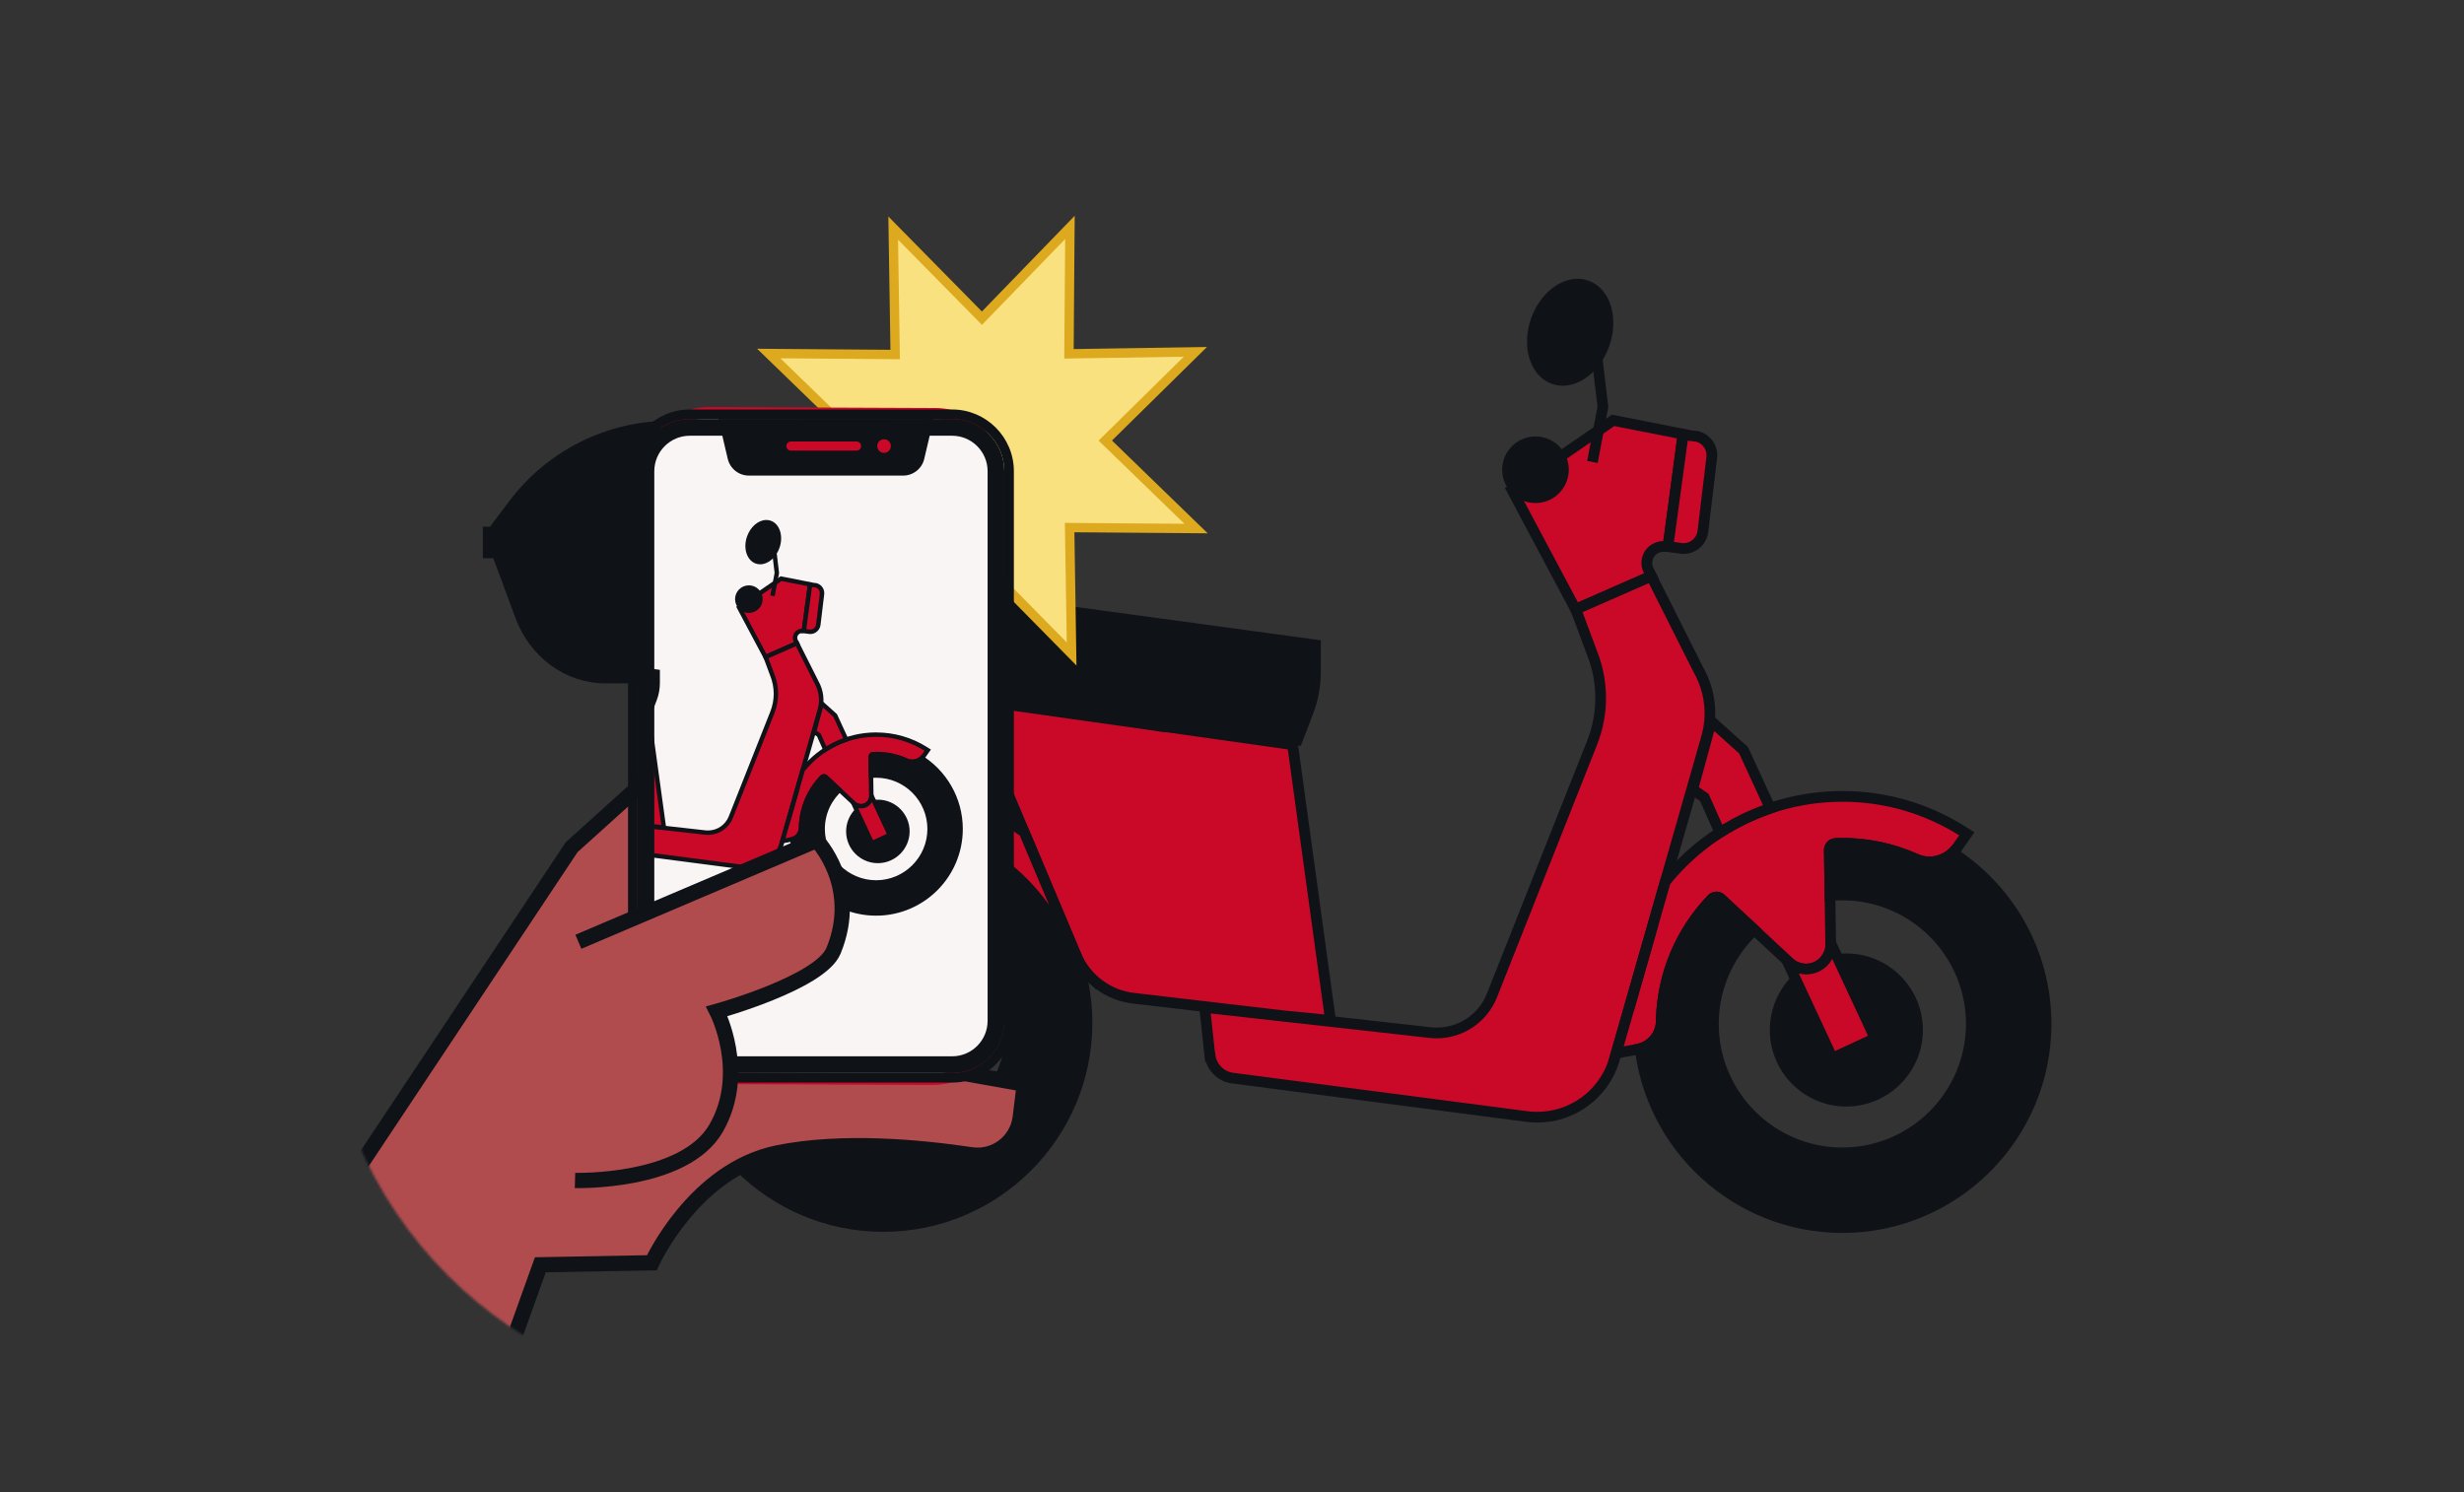 <svg width="1032" height="625" viewBox="0 0 1032 625" fill="none" xmlns="http://www.w3.org/2000/svg">
<rect x="0" y="0" width="1032" height="625" fill="#333333" stroke="none"/>
<g clip-path="url(#clip0_516_4695)">
<path d="M339.98 303.05C341.87 308.94 346.8 315.48 354.38 317.15C362.61 318.96 397.74 325.24 419.57 328.87" stroke="#0F1217" stroke-width="4.49" stroke-miterlimit="10"/>
<path d="M654.55 160.45C653.12 160.45 651.72 160.21 650.39 159.74C641.94 156.77 638.32 145.12 642.31 133.78C645.6 124.43 653.17 117.91 660.71 117.91C662.14 117.91 663.54 118.15 664.86 118.61C669.02 120.07 672.13 123.62 673.63 128.61C675.09 133.47 674.85 139.14 672.93 144.57C669.64 153.92 662.07 160.44 654.53 160.44L654.55 160.45Z" fill="#0F1217"/>
<path d="M660.72 119.04C662 119.04 663.27 119.25 664.5 119.68C672.38 122.45 675.68 133.43 671.89 144.2C668.69 153.29 661.46 159.32 654.55 159.32C653.27 159.32 652 159.11 650.77 158.68C642.89 155.91 639.59 144.93 643.38 134.16C646.58 125.07 653.81 119.04 660.72 119.04ZM660.72 116.79C652.71 116.79 644.7 123.63 641.26 133.41C639.27 139.07 639.01 144.98 640.55 150.07C642.16 155.41 645.52 159.22 650.03 160.8C651.48 161.31 653 161.57 654.56 161.57C662.57 161.57 670.58 154.73 674.02 144.95C676.01 139.29 676.26 133.38 674.73 128.29C673.12 122.95 669.76 119.14 665.25 117.56C663.8 117.05 662.28 116.79 660.72 116.79Z" fill="#0F1217"/>
<path d="M633.23 205.15L675.63 176.08L704.88 181.84L698.8 228.05L697.18 228.9H696.62C695.52 228.9 694.42 229.17 693.44 229.68C690.06 231.44 688.74 235.62 690.5 239L691.63 241.26L659.88 255.21L633.23 205.14V205.15Z" fill="#CA0928"/>
<path d="M676.12 178.47L702.38 183.64L696.73 226.61L696.63 226.66C695.17 226.66 693.72 227.02 692.42 227.69C687.93 230.02 686.19 235.55 688.52 240.04L688.58 240.16L660.89 252.32L636.16 205.87L676.12 178.47ZM675.14 173.7L673.58 174.77L633.62 202.17L630.31 204.44L632.2 207.99L656.93 254.44L658.89 258.12L662.7 256.44L690.39 244.28L694.73 242.38L692.6 238.15L692.54 238.03V238L692.51 237.97C691.32 235.69 692.22 232.87 694.5 231.68C695.16 231.34 695.9 231.16 696.64 231.15H697.75L698.73 230.63L698.83 230.58L700.88 229.49L701.18 227.19L706.83 184.22L707.38 180.04L703.24 179.23L676.98 174.06L675.13 173.7H675.14Z" fill="#0F1217"/>
<path d="M704.94 229.79L698.56 228.98L704.93 182.09L710.92 182.82L711.1 182.87C714.96 184.01 717.41 187.73 716.92 191.73L713.21 222.6C712.7 226.7 709.2 229.79 705.08 229.79H704.93H704.94Z" fill="#CA0928"/>
<path d="M706.86 184.59L710.47 185.03C713.26 185.85 715.05 188.57 714.7 191.46L710.99 222.33C710.62 225.31 708.09 227.54 705.09 227.54L701.1 227.03L706.87 184.59M703.01 179.6L702.41 183.99L696.64 226.43L696.03 230.92L700.53 231.49L704.52 232L704.8 232.04H705.08C710.34 232.04 714.8 228.11 715.45 222.89L719.16 192C719.78 186.92 716.66 182.17 711.74 180.72L711.38 180.61L711.01 180.57L707.4 180.13L703 179.6H703.01Z" fill="#0F1217"/>
<path d="M369.96 514.89C322.3 514.89 283.52 476.11 283.52 428.45C283.52 380.79 322.3 342.01 369.96 342.01C417.62 342.01 456.4 380.79 456.4 428.45C456.4 476.11 417.62 514.89 369.96 514.89ZM369.96 375.56C340.8 375.56 317.07 399.29 317.07 428.45C317.07 457.61 340.8 481.34 369.96 481.34C399.12 481.34 422.81 457.61 422.85 428.45C422.85 399.29 399.12 375.56 369.96 375.56Z" fill="#0F1217"/>
<path d="M369.96 343.13C417.08 343.13 455.27 381.33 455.27 428.45C455.27 475.57 417.07 513.77 369.96 513.77C322.85 513.77 284.65 475.57 284.65 428.45C284.65 381.33 322.85 343.13 369.96 343.13ZM369.96 482.46C399.77 482.46 423.93 458.25 423.98 428.44C423.98 398.61 399.8 374.42 369.96 374.42C340.12 374.42 315.94 398.6 315.94 428.44C315.94 458.28 340.12 482.46 369.96 482.46ZM369.96 340.88C321.68 340.88 282.4 380.16 282.4 428.44C282.4 476.72 321.68 516 369.96 516C418.24 516 457.52 476.72 457.52 428.44C457.52 380.16 418.24 340.88 369.96 340.88ZM369.96 480.21C341.41 480.21 318.19 456.99 318.19 428.44C318.19 399.89 341.41 376.67 369.96 376.67C398.51 376.67 421.73 399.89 421.73 428.44C421.69 456.98 398.46 480.21 369.96 480.21Z" fill="#0F1217"/>
<path d="M668.53 146.86L671.35 170.38L666.96 193.51" stroke="#0F1217" stroke-width="4.49" stroke-miterlimit="10"/>
<path d="M371.66 460.44C354.02 460.44 339.67 446.09 339.67 428.45C339.67 410.81 354.02 396.45 371.66 396.45C389.3 396.45 403.65 410.8 403.65 428.45C403.65 446.1 389.3 460.44 371.66 460.44Z" fill="#0F1217"/>
<path d="M371.66 397.58C388.71 397.58 402.53 411.4 402.53 428.45C402.53 445.5 388.71 459.32 371.66 459.32C354.61 459.32 340.79 445.5 340.79 428.45C340.79 411.4 354.61 397.58 371.66 397.58ZM371.66 395.33C353.4 395.33 338.54 410.19 338.54 428.45C338.54 446.71 353.4 461.57 371.66 461.57C389.92 461.57 404.78 446.71 404.78 428.45C404.78 410.19 389.92 395.33 371.66 395.33Z" fill="#0F1217"/>
<path d="M643.86 467.97C642.42 467.97 640.95 467.88 639.52 467.69L516.21 451.59C511.5 450.96 507.79 447.33 506.92 442.8H506.81L504.59 421.97L537.02 425.58L598.94 432.53C599.87 432.64 600.82 432.69 601.75 432.69C612.04 432.69 621.14 426.5 624.92 416.91L666.85 311.09C671.65 298.96 671.63 285.6 666.79 273.48L659.99 255.23L691.63 241.36L711.4 280.68C716.22 289.2 717.45 299.47 714.76 308.88L676.07 444.07C671.7 458.38 658.76 467.97 643.85 467.97H643.86Z" fill="#CA0928"/>
<path d="M690.58 244.28L709.42 281.75C714 289.81 715.15 299.37 712.61 308.28L673.92 443.47C669.84 456.84 657.52 465.74 643.86 465.74C642.52 465.74 641.16 465.65 639.8 465.48L516.49 449.38C512.2 448.8 508.99 445.15 508.96 440.82L508.84 440.8L507.1 424.52L536.75 427.82L598.67 434.77C599.7 434.89 600.72 434.94 601.73 434.94C612.77 434.94 622.86 428.2 626.99 417.74L668.92 311.92C673.91 299.3 673.89 285.25 668.86 272.65L662.82 256.44L690.56 244.28M692.66 238.45L688.76 240.16L661.02 252.32L657.13 254.02L658.61 258L664.65 274.21L664.67 274.26L664.69 274.31C669.31 285.9 669.33 298.66 664.74 310.26L622.81 416.08C619.37 424.81 611.09 430.44 601.73 430.44C600.88 430.44 600.02 430.39 599.17 430.3L537.25 423.35L507.59 420.05L502.03 419.43L502.62 424.99L504.36 441.27L504.74 444.79L505.11 444.84C506.65 449.53 510.78 453.14 515.88 453.82L639.21 469.92C640.75 470.12 642.31 470.22 643.85 470.22C651.55 470.22 658.91 467.8 665.14 463.22C671.42 458.6 675.93 452.22 678.21 444.76V444.72L678.23 444.68L716.92 309.49C719.77 299.52 718.48 288.63 713.38 279.61L694.59 242.24L692.67 238.43L692.66 238.45Z" fill="#0F1217"/>
<path d="M537.92 425.57L474.82 418.17C464.11 416.96 454.86 410.05 450.68 400.13L405.48 292.81L484.37 303.94L484.34 303.88L541.37 311.95L557.26 427.46L537.92 425.58V425.57Z" fill="#CA0928"/>
<path d="M409.09 295.58L480.05 305.59H480.06L488.13 306.81L488.06 306.66L539.38 313.92L554.65 424.93L538.19 423.33L475.07 415.93C465.18 414.81 456.63 408.42 452.76 399.25L409.09 295.57M401.87 290.01L448.61 400.99C453.12 411.67 463.04 419.09 474.56 420.39L537.71 427.79L559.88 429.94L543.37 309.93L480.7 301.07L480.73 301.13C480.73 301.13 480.71 301.13 480.7 301.13L401.87 290.01Z" fill="#0F1217"/>
<path d="M643.11 209.6C636.04 209.6 630.29 203.85 630.29 196.78C630.29 189.71 636.04 183.96 643.11 183.96C650.18 183.96 655.93 189.71 655.93 196.78C655.93 203.85 650.18 209.6 643.11 209.6Z" fill="#0F1217"/>
<path d="M643.11 185.07C649.57 185.07 654.81 190.31 654.81 196.77C654.81 203.23 649.57 208.47 643.11 208.47C636.65 208.47 631.41 203.23 631.41 196.77C631.41 190.31 636.65 185.07 643.11 185.07ZM643.11 182.82C635.42 182.82 629.16 189.08 629.16 196.77C629.16 204.46 635.42 210.72 643.11 210.72C650.8 210.72 657.06 204.46 657.06 196.77C657.06 189.08 650.8 182.82 643.11 182.82Z" fill="#0F1217"/>
<path d="M338.74 220.63H338.68L327.04 176.26H280.65C254.19 176.26 229.26 188.71 213.35 209.85L205.24 220.62H202.23V233.83H206.6L215.9 258.89C222.02 275.39 236.91 286.23 253.49 286.25L328.32 286.19L338.01 233.83H338.75V220.62L338.74 220.63Z" fill="#0F1217"/>
<path d="M437.56 380.41C432.29 372.98 425.97 366.55 418.79 361.31C404.47 350.87 387.57 345.35 369.9 345.35C343.41 345.35 318.29 358.11 302.71 379.48L301.34 381.35L288.47 371.32L289.77 369.56C301.13 354.13 316.59 342.38 334.5 335.57C345.86 331.25 357.73 329.06 369.78 329.06C390.67 329.06 411.52 335.87 428.48 348.24L428.98 348.61L449.42 397.14L437.55 380.41H437.56Z" fill="#CA0928"/>
<path d="M369.79 331.31C390.53 331.31 410.64 338 427.16 350.05L439.4 379.1C434.09 371.61 427.62 364.96 420.12 359.49C404.95 348.42 387.35 343.1 369.91 343.1C343.58 343.1 317.6 355.25 300.9 378.15L291.59 370.89C302.67 355.84 317.85 344.31 335.31 337.67C346.67 333.35 358.33 331.31 369.79 331.31ZM369.79 326.82C357.47 326.82 345.33 329.06 333.71 333.48C315.4 340.44 299.58 352.46 287.97 368.24L285.38 371.76L288.83 374.45L298.14 381.71L301.8 384.56L304.53 380.81C312.27 370.2 322.11 361.88 333.79 356.07C344.94 350.53 357.43 347.6 369.9 347.6C387.09 347.6 403.53 352.97 417.46 363.13C424.45 368.23 430.59 374.48 435.72 381.71L459.45 415.18L443.52 377.37L431.28 348.32L430.8 347.17L429.79 346.43C412.45 333.79 391.14 326.82 369.77 326.82H369.79Z" fill="#0F1217"/>
<path d="M277.01 303.39V283.95H420.92V294.98L405.48 292.8L409.94 303.39H277.01Z" fill="#CA0928"/>
<path d="M418.67 286.2V292.39L401.87 290.02L406.55 301.14H279.25V286.2H418.67ZM423.16 281.71H274.76V305.64H413.33L410.7 299.4L409.09 295.58L418.04 296.84L423.16 297.56V281.7V281.71Z" fill="#0F1217"/>
<path d="M697.49 369.26L697.78 368.9C715.9 346.7 742.53 333.83 770.85 333.59H771.79C789.5 333.59 806.78 338.57 821.76 348.01L823.76 349.27L819.68 355.08C817.02 358.82 812.7 361.05 808.12 361.05C806.09 361.05 804.11 360.62 802.26 359.78C792.61 355.45 782.34 353.26 771.74 353.26C770.75 353.26 769.75 353.28 768.76 353.32C767.31 353.39 766.17 354.59 766.17 356.05L766.75 395.52C766.78 398.19 765.8 400.72 763.99 402.66C762.06 404.73 759.32 405.92 756.48 405.92C753.87 405.92 751.38 404.94 749.47 403.16L720.75 376.46C720.25 376 719.6 375.74 718.92 375.74C718.17 375.74 717.48 376.04 716.96 376.58C703.81 390.24 696.29 408.18 695.79 427.11V427.75C695.69 433.54 691.5 438.48 685.84 439.52L676.91 441.13L697.48 369.25L697.49 369.26Z" fill="#CA0928"/>
<path d="M771.8 335.84C789.05 335.84 805.96 340.72 820.57 349.92L817.85 353.8C815.55 357.03 811.89 358.81 808.13 358.81C806.47 358.81 804.79 358.46 803.2 357.74C793.3 353.3 782.58 351.02 771.76 351.02C770.74 351.02 769.71 351.04 768.68 351.08C766.02 351.2 763.93 353.4 763.93 356.06L764.51 395.56C764.54 397.63 763.76 399.63 762.35 401.14C760.77 402.83 758.63 403.69 756.48 403.69C754.52 403.69 752.55 402.98 751.01 401.53L722.28 374.83C721.33 373.95 720.13 373.51 718.92 373.51C717.61 373.51 716.3 374.03 715.33 375.06C701.84 389.07 694.07 407.63 693.55 427.07V427.77C693.47 432.48 690.07 436.48 685.44 437.33L680.07 438.3L699.52 370.33C716.51 349.51 742.24 336.09 770.87 335.85C771.18 335.85 771.49 335.85 771.79 335.85M771.79 331.36C771.47 331.36 771.14 331.36 770.82 331.36C741.84 331.6 714.57 344.77 696.03 367.49L695.45 368.21L695.2 369.1L675.75 437.07L673.76 444.01L680.86 442.73L686.23 441.76C692.95 440.53 697.91 434.68 698.03 427.86V427.82V427.78V427.15C698.53 408.8 705.82 391.42 718.55 378.19C718.67 378.06 718.78 378.02 718.91 378.02C719.02 378.02 719.13 378.06 719.21 378.14L747.94 404.84C750.26 407 753.29 408.2 756.47 408.2C759.93 408.2 763.26 406.75 765.62 404.23C767.83 401.86 769.03 398.77 768.99 395.53L768.41 356.06C768.41 355.81 768.62 355.6 768.87 355.59C769.81 355.55 770.78 355.53 771.74 355.53C782.01 355.53 791.97 357.66 801.35 361.86C803.48 362.83 805.76 363.32 808.12 363.32C813.42 363.32 818.43 360.74 821.5 356.42L824.24 352.51L826.95 348.64L822.95 346.12C807.61 336.46 789.91 331.35 771.78 331.35L771.79 331.36Z" fill="#0F1217"/>
<path d="M684.23 423.75L694.72 387.08C688.71 398.09 685 410.53 684.23 423.75Z" fill="#0F1217"/>
<path d="M817.41 354.31C814.02 358.54 808.19 360 803.2 357.73C792.36 352.87 780.55 350.59 768.68 351.07C766.02 351.19 763.93 353.39 763.93 356.05L764.25 377.68C766.66 377.33 769.13 377.14 771.64 377.14C800.19 377.14 823.41 400.36 823.41 428.91C823.37 457.45 800.14 480.68 771.64 480.68C743.14 480.68 719.87 457.46 719.87 428.91C719.87 413.15 726.96 399.02 738.11 389.51L722.29 374.81C720.3 372.96 717.2 373.07 715.34 375.04C701.85 389.05 694.08 407.61 693.56 427.05V427.74C693.48 432.45 690.08 436.45 685.45 437.3L684.5 437.47C688.82 481.74 726.25 516.46 771.64 516.46C819.92 516.46 859.2 477.18 859.2 428.9C859.2 397.39 842.46 369.72 817.42 354.29L817.41 354.31Z" fill="#0F1217"/>
<path d="M713.82 334.03L708.95 330.69L716.76 302.12L730.26 314.26L741.43 338.52L739.14 339.36C733.39 341.47 727.79 344.16 722.51 347.37L720.33 348.7L713.82 334.03Z" fill="#CA0928"/>
<path d="M717.97 306.23L728.42 315.62L738.38 337.25C732.46 339.42 726.76 342.16 721.35 345.45L715.62 332.54L711.54 329.75L717.97 306.23ZM715.56 298.02L713.64 305.05L707.21 328.57L706.37 331.66L709.01 333.47L712.04 335.54L717.25 347.29L719.32 351.96L723.69 349.31C728.85 346.18 734.31 343.55 739.93 341.49L744.5 339.82L742.46 335.4L732.5 313.77L732.11 312.93L731.42 312.31L720.97 302.92L715.55 298.05L715.56 298.02Z" fill="#0F1217"/>
<path d="M749.4 404.42L753.98 405.57C754.95 405.81 755.74 405.93 756.48 405.93C759.32 405.93 762.05 404.74 763.99 402.67C764.5 402.13 764.96 401.47 765.44 400.6L767.58 396.73L785.36 434.94L767.48 443.27L749.4 404.43V404.42Z" fill="#CA0928"/>
<path d="M767.4 401.68L782.37 433.84L768.56 440.27L753.42 407.75C754.41 408 755.43 408.17 756.47 408.17C759.93 408.17 763.26 406.72 765.62 404.2C766.33 403.44 766.9 402.58 767.39 401.68M767.73 391.77L763.45 399.51C763.06 400.21 762.71 400.73 762.33 401.14C760.82 402.76 758.68 403.69 756.47 403.69C755.92 403.69 755.3 403.6 754.51 403.4L745.36 401.09L749.34 409.65L764.48 442.17L766.38 446.24L770.45 444.34L784.26 437.91L788.33 436.01L786.43 431.94L771.46 399.78L767.73 391.76V391.77Z" fill="#0F1217"/>
<path d="M773.33 462.41C756.27 462.41 742.39 448.53 742.39 431.47C742.39 424.18 744.99 417.09 749.71 411.51L750.84 410.17L766.94 444.75L786.86 435.48L770.64 400.63L772.34 400.57C772.46 400.57 772.58 400.56 772.7 400.55C772.91 400.54 773.12 400.52 773.34 400.52C790.4 400.52 804.28 414.4 804.28 431.46C804.25 448.5 790.37 462.38 773.34 462.4L773.33 462.41Z" fill="#0F1217"/>
<path d="M773.33 401.65C789.8 401.65 803.15 415 803.15 431.47C803.12 447.93 789.79 461.26 773.33 461.29C756.86 461.29 743.51 447.94 743.51 431.47C743.51 424.14 746.17 417.43 750.56 412.24L764.49 442.17L766.39 446.24L770.46 444.34L784.27 437.91L788.34 436.01L786.44 431.94L772.36 401.69C772.68 401.69 773 401.64 773.32 401.64M773.32 399.39C773.08 399.39 772.85 399.4 772.61 399.42C772.5 399.42 772.4 399.44 772.29 399.44L768.88 399.54L770.32 402.63L784.4 432.88L785.35 434.92L783.31 435.87L769.5 442.3L767.46 443.25L766.51 441.21L752.58 411.28L751.1 408.09L748.83 410.77C743.94 416.55 741.25 423.9 741.25 431.45C741.25 449.13 755.63 463.52 773.31 463.52C790.96 463.49 805.35 449.11 805.37 431.46C805.37 413.78 790.99 399.39 773.31 399.39H773.32Z" fill="#0F1217"/>
<path d="M401.55 291.05L382.29 282.29C370.75 277.08 359.67 270.69 349.38 263.3L341.25 257.51L341.87 256.6C347.26 248.69 356.19 243.97 365.76 243.97C367.09 243.97 368.44 244.06 369.77 244.25L405.19 249.15L552.08 269.17V281.27C552.11 287.19 551.05 292.99 548.94 298.52L544.1 311.17L401.56 291.04L401.55 291.05Z" fill="#0F1217"/>
<path d="M365.76 245.1C367.04 245.1 368.32 245.19 369.61 245.37L404.36 250.18L550.95 270.16V281.28C550.98 287.04 549.93 292.75 547.88 298.13L543.36 309.95L418.66 292.34L401.86 289.97L382.75 281.28C371.25 276.08 360.28 269.76 350.03 262.4L342.79 257.25C348.01 249.59 356.65 245.11 365.76 245.11M365.76 242.86C355.82 242.86 346.54 247.77 340.94 255.98L339.7 257.8L341.49 259.08L348.73 264.23C359.08 271.65 370.22 278.08 381.83 283.33L400.94 292.02L401.23 292.15L401.55 292.2L418.35 294.57L421.96 295.08L543.06 312.18L544.83 312.43L545.47 310.76L549.99 298.94C552.15 293.28 553.23 287.33 553.21 281.27V268.2L551.27 267.94L405.78 248.12L404.68 247.96L369.93 243.15C368.56 242.96 367.16 242.86 365.77 242.86H365.76Z" fill="#0F1217"/>
<path d="M375.21 221.29L322.26 222.11L359.99 184.95L321.97 148.09L374.92 148.5L374.1 95.55L411.26 133.28L448.12 95.26L447.71 148.21L500.66 147.39L462.93 184.55L500.95 221.41L448 221L448.82 273.95L411.66 236.22L374.8 274.24L375.21 221.29Z" fill="#FAE180"/>
<path d="M446.13 100.12L445.74 150.2L495.81 149.42L460.13 184.56L496.09 219.42L446.01 219.03L446.79 269.1L411.65 233.42L376.79 269.38L377.18 219.3L327.11 220.08L362.79 184.94L326.83 150.08L376.91 150.47L376.13 100.4L411.27 136.08L446.13 100.12ZM450.12 90.39L443.32 97.4L411.25 130.48L378.92 97.65L372.07 90.69L372.22 100.45L372.94 146.52L326.87 146.16L317.11 146.08L324.12 152.88L357.2 184.95L324.37 217.28L317.41 224.13L327.17 223.98L373.24 223.26L372.89 269.33L372.81 279.09L379.61 272.08L411.68 239L444.01 271.83L450.86 278.79L450.71 269.03L449.99 222.96L496.06 223.32L505.82 223.4L498.81 216.6L465.73 184.53L498.56 152.2L505.52 145.35L495.76 145.5L449.69 146.22L450.04 100.15L450.12 90.39Z" fill="#DCA91F"/>
<mask id="mask0_516_4695" style="mask-type:luminance" maskUnits="userSpaceOnUse" x="135" y="232" width="355" height="355">
<path d="M312.77 586.14C410.508 586.14 489.74 506.908 489.74 409.17C489.74 311.432 410.508 232.2 312.77 232.2C215.032 232.2 135.8 311.432 135.8 409.17C135.8 506.908 215.032 586.14 312.77 586.14Z" fill="white"/>
</mask>
<g mask="url(#mask0_516_4695)">
<path fill-rule="evenodd" clip-rule="evenodd" d="M358.49 299.93L305.19 295.52L239.43 354.87L130.91 518.1L200.87 600.75L226.31 529.81L273.01 528.95C273.01 528.95 290.6 490.12 325.57 482.94C352.86 477.34 386.38 480.67 406.7 483.72C416.79 485.24 426.1 478.12 427.33 468L429.01 454.15L366.73 443.02L406.22 423.25L411.48 306.99L358.5 299.92L358.49 299.93Z" fill="#B14C4E" stroke="#0F1217" stroke-width="6.4" stroke-miterlimit="10"/>
</g>
<path d="M295.88 447.58C284.78 447.53 275.67 438.99 274.69 428.15L412.03 428.72C410.97 439.51 401.82 447.98 390.78 447.98L295.88 447.59V447.58Z" fill="#CA0928"/>
<path d="M283.78 434.7L402.88 435.19C400.19 438.98 395.76 441.46 390.78 441.46H390.72L295.91 441.07C291.94 441.05 288.22 439.49 285.43 436.68C284.82 436.06 284.27 435.4 283.78 434.7ZM268.12 421.61L268.1 426.11C268.04 441.5 280.46 454.04 295.86 454.1L390.67 454.49C390.67 454.49 390.75 454.49 390.79 454.49C406.13 454.49 418.6 442.09 418.66 426.73L418.68 422.23L268.13 421.61H268.12Z" fill="#CA0928"/>
<path d="M297.03 170.51L391.84 170.9C407.23 170.96 419.66 183.49 419.6 198.89L419.58 203.39L269.02 202.77L269.04 198.27C269.1 182.88 281.63 170.45 297.03 170.51Z" fill="#CA0928"/>
<path d="M392.281 175.749L296.522 175.348C281.39 175.285 269.071 187.501 269.008 202.633L268.09 421.791C268.026 436.924 280.242 449.242 295.375 449.306L391.134 449.707C406.266 449.77 418.585 437.554 418.648 422.422L419.566 203.264C419.63 188.131 407.414 175.813 392.281 175.749Z" fill="#FAF5F5"/>
<mask id="mask1_516_4695" style="mask-type:luminance" maskUnits="userSpaceOnUse" x="268" y="175" width="152" height="275">
<path d="M392.281 175.749L296.522 175.348C281.39 175.285 269.071 187.501 269.008 202.633L268.09 421.791C268.026 436.924 280.242 449.242 295.375 449.306L391.134 449.707C406.266 449.77 418.585 437.554 418.648 422.422L419.566 203.264C419.63 188.131 407.414 175.813 392.281 175.749Z" fill="white"/>
</mask>
<g mask="url(#mask1_516_4695)">
<path d="M318.4 235.91C317.81 235.91 317.23 235.81 316.68 235.62C313.18 234.39 311.67 229.56 313.33 224.86C314.69 220.98 317.83 218.28 320.96 218.28C321.55 218.28 322.13 218.38 322.68 218.57C324.4 219.18 325.7 220.65 326.32 222.72C326.93 224.74 326.82 227.09 326.03 229.34C324.67 233.22 321.53 235.92 318.4 235.92V235.91Z" fill="#0F1217"/>
<path d="M320.96 218.74C321.49 218.74 322.02 218.83 322.53 219.01C325.8 220.16 327.17 224.71 325.59 229.18C324.26 232.95 321.26 235.45 318.4 235.45C317.87 235.45 317.34 235.36 316.83 235.18C313.56 234.03 312.19 229.48 313.77 225.01C315.1 221.24 318.1 218.74 320.96 218.74ZM320.96 217.81C317.64 217.81 314.32 220.64 312.89 224.7C311.15 229.64 312.78 234.74 316.52 236.06C317.12 236.27 317.75 236.38 318.4 236.38C321.72 236.38 325.04 233.55 326.47 229.49C328.21 224.55 326.58 219.45 322.84 218.13C322.24 217.92 321.61 217.81 320.96 217.81Z" fill="#0F1217"/>
<path d="M309.56 254.44L327.14 242.39L339.27 244.78L336.75 263.93L336.13 264.27L335.85 264.29C335.39 264.29 334.94 264.4 334.53 264.61C333.13 265.34 332.58 267.07 333.31 268.47L333.77 269.35L332.88 269.8L320.61 275.19L309.56 254.43V254.44Z" fill="#CA0928"/>
<path d="M327.34 243.38L338.23 245.52L335.89 263.34L335.85 263.36C335.24 263.36 334.64 263.51 334.11 263.79C332.25 264.76 331.52 267.05 332.49 268.91L332.51 268.96L321.03 274L310.78 254.74L327.35 243.38M326.94 241.4L326.29 241.84L309.72 253.2L308.35 254.14L309.13 255.61L319.38 274.87L320.19 276.4L321.77 275.7L333.25 270.66L335.04 269.87L334.16 268.12L334.14 268.07C333.64 267.1 334.01 265.93 334.95 265.44C335.22 265.3 335.53 265.22 335.84 265.22H336.3L336.71 265L337.56 264.55L337.73 263.57L340.07 245.75L340.3 244.02L338.58 243.68L327.69 241.54L326.92 241.39L326.94 241.4Z" fill="#0F1217"/>
<path d="M339.3 264.66L336.65 264.32L339.29 244.88L341.77 245.18L341.85 245.2C343.45 245.67 344.47 247.22 344.26 248.87L342.72 261.67C342.51 263.37 341.06 264.65 339.35 264.65H339.29L339.3 264.66Z" fill="#CA0928"/>
<path d="M340.09 245.92L341.59 246.1C342.75 246.44 343.49 247.57 343.34 248.77L341.8 261.57C341.65 262.81 340.6 263.73 339.35 263.73L337.7 263.52L340.09 245.92ZM338.49 243.85L338.24 245.67L335.85 263.27L335.6 265.13L337.47 265.37L339.12 265.58H339.24L339.36 265.59C341.54 265.59 343.39 263.96 343.66 261.8L345.2 248.99C345.46 246.88 344.16 244.92 342.12 244.31L341.97 244.27L341.82 244.25L340.32 244.07L338.5 243.85H338.49Z" fill="#0F1217"/>
<path d="M324.2 230.27L325.37 240.02L323.55 249.61" stroke="#0F1217" stroke-width="1.86" stroke-miterlimit="10"/>
<path d="M313.97 363.43C313.37 363.43 312.76 363.39 312.17 363.31L261.04 356.63C259 356.36 257.41 354.72 257.15 352.73L257.07 352.25L256.23 344.35L269.68 345.85L295.35 348.73C295.74 348.77 296.13 348.8 296.52 348.8C300.79 348.8 304.56 346.23 306.13 342.26L323.52 298.38C325.51 293.35 325.5 287.81 323.5 282.78L320.68 275.21L333.8 269.46L342.01 285.79C344 289.29 344.51 293.56 343.39 297.46L327.35 353.52C325.54 359.45 320.17 363.43 313.99 363.43H313.97Z" fill="#CA0928"/>
<path d="M333.34 270.67L341.15 286.21C343.05 289.55 343.53 293.51 342.47 297.21L326.43 353.27C324.74 358.81 319.63 362.51 313.97 362.51C313.41 362.51 312.85 362.47 312.29 362.4L261.16 355.72C259.38 355.48 258.05 353.97 258.04 352.17H257.99L257.27 345.41L269.57 346.78L295.24 349.66C295.67 349.71 296.09 349.73 296.51 349.73C301.09 349.73 305.27 346.94 306.98 342.6L324.37 298.72C326.44 293.49 326.43 287.66 324.35 282.44L321.85 275.72L333.35 270.68M334.22 268.26L332.6 268.97L321.1 274.01L319.49 274.72L320.1 276.37L322.6 283.09C324.53 287.93 324.54 293.23 322.64 298.04L305.25 341.92C303.82 345.54 300.39 347.88 296.51 347.88C296.16 347.88 295.8 347.86 295.45 347.82L269.78 344.94L257.48 343.57L255.18 343.31L255.43 345.62L256.15 352.37L256.31 353.83L256.46 353.85C257.1 355.8 258.81 357.29 260.93 357.58L312.07 364.26C312.71 364.34 313.35 364.38 313.99 364.38C320.58 364.38 326.31 360.14 328.24 353.83L344.29 297.74C345.47 293.6 344.93 289.09 342.82 285.35L335.03 269.86L334.24 268.28L334.22 268.26Z" fill="#0F1217"/>
<path d="M270.04 345.84L243.87 342.77C239.43 342.27 235.6 339.4 233.86 335.29L215.12 290.79L246.24 295.18H246.42L271.47 298.72L278.06 346.62L270.04 345.84Z" fill="#CA0928"/>
<path d="M216.61 291.94L246.02 296.09L249.4 296.67L249.34 296.53L270.64 299.54L276.97 345.57L270.16 344.91L243.97 341.84C239.87 341.38 236.32 338.72 234.72 334.92L216.61 291.93M213.62 289.63L233 335.65C234.87 340.08 238.98 343.16 243.76 343.7L269.95 346.77L279.14 347.66L272.3 297.9L246.31 294.23V294.26L213.62 289.65V289.63Z" fill="#0F1217"/>
<path d="M313.65 256.29C310.72 256.29 308.33 253.9 308.33 250.97C308.33 248.04 310.71 245.65 313.65 245.65C316.59 245.65 318.97 248.04 318.97 250.97C318.97 253.9 316.58 256.29 313.65 256.29Z" fill="#0F1217"/>
<path d="M313.65 246.12C316.33 246.12 318.5 248.29 318.5 250.97C318.5 253.65 316.33 255.82 313.65 255.82C310.97 255.82 308.8 253.65 308.8 250.97C308.8 248.29 310.97 246.12 313.65 246.12ZM313.65 245.19C310.46 245.19 307.87 247.78 307.87 250.97C307.87 254.16 310.46 256.75 313.65 256.75C316.84 256.75 319.43 254.16 319.43 250.97C319.43 247.78 316.84 245.19 313.65 245.19Z" fill="#0F1217"/>
<path d="M336.21 322.49L336.33 322.34C343.84 313.13 354.89 307.8 366.63 307.7H367.02C374.36 307.7 381.53 309.77 387.74 313.68L388.57 314.2L386.88 316.61C385.78 318.16 383.98 319.08 382.09 319.08C381.25 319.08 380.43 318.9 379.66 318.55C375.66 316.76 371.4 315.85 367 315.85C366.59 315.85 366.18 315.85 365.77 315.87C365.17 315.9 364.69 316.4 364.69 317L364.93 333.37C364.94 334.47 364.54 335.53 363.79 336.33C362.99 337.19 361.85 337.68 360.68 337.68C359.6 337.68 358.57 337.27 357.77 336.53L345.86 325.46C345.65 325.27 345.38 325.16 345.1 325.16C344.79 325.16 344.5 325.28 344.29 325.51C338.84 331.18 335.72 338.61 335.51 346.46V346.72C335.47 349.12 333.73 351.17 331.38 351.6L327.68 352.27L336.21 322.46V322.49Z" fill="#CA0928"/>
<path d="M367.02 308.64C374.17 308.64 381.19 310.66 387.24 314.48L386.11 316.09C385.16 317.43 383.64 318.17 382.08 318.17C381.39 318.17 380.69 318.03 380.03 317.73C375.92 315.89 371.48 314.94 366.99 314.94C366.57 314.94 366.14 314.94 365.71 314.97C364.61 315.02 363.74 315.93 363.74 317.04L363.98 333.42C363.99 334.28 363.67 335.11 363.09 335.73C362.43 336.43 361.55 336.79 360.66 336.79C359.85 336.79 359.03 336.49 358.39 335.9L346.48 324.83C346.09 324.46 345.59 324.28 345.09 324.28C344.55 324.28 344 324.5 343.6 324.92C338 330.73 334.78 338.42 334.57 346.49V346.78C334.53 348.73 333.13 350.39 331.21 350.74L328.98 351.14L337.05 322.96C344.1 314.33 354.76 308.76 366.64 308.66C366.77 308.66 366.89 308.66 367.02 308.66M367.02 306.8H366.62C354.6 306.9 343.3 312.36 335.61 321.78L335.37 322.08L335.26 322.45L327.19 350.63L326.37 353.51L329.32 352.98L331.55 352.58C334.34 352.07 336.39 349.65 336.44 346.82V346.5C336.64 338.93 339.66 331.71 344.95 326.22C345 326.17 345.04 326.15 345.1 326.15C345.15 326.15 345.19 326.17 345.22 326.2L357.13 337.27C358.09 338.17 359.35 338.66 360.67 338.66C362.1 338.66 363.49 338.06 364.46 337.01C365.38 336.03 365.87 334.75 365.86 333.4L365.62 317.02C365.62 316.94 365.7 316.85 365.81 316.84C366.2 316.82 366.6 316.82 367 316.82C371.26 316.82 375.39 317.7 379.28 319.44C380.16 319.84 381.11 320.05 382.09 320.05C384.29 320.05 386.36 318.98 387.64 317.19L388.78 315.57L389.9 313.97L388.24 312.93C381.88 308.92 374.54 306.81 367.02 306.81V306.8Z" fill="#0F1217"/>
<path d="M330.71 345.09L335.06 329.89C332.57 334.46 331.03 339.61 330.71 345.09Z" fill="#0F1217"/>
<path d="M385.93 316.3C384.52 318.05 382.1 318.66 380.04 317.72C375.55 315.71 370.65 314.76 365.73 314.96C364.63 315.01 363.76 315.92 363.76 317.03L363.89 326C364.89 325.86 365.91 325.78 366.95 325.78C378.79 325.78 388.42 335.41 388.42 347.25C388.4 359.09 378.77 368.72 366.95 368.72C355.13 368.72 345.48 359.09 345.48 347.25C345.48 340.71 348.42 334.85 353.04 330.91L346.48 324.81C345.66 324.04 344.37 324.09 343.6 324.91C338 330.72 334.78 338.41 334.57 346.48V346.77C334.53 348.72 333.13 350.38 331.21 350.73L330.81 350.8C332.6 369.16 348.12 383.56 366.94 383.56C386.96 383.56 403.25 367.27 403.25 347.25C403.25 334.18 396.31 322.71 385.92 316.31L385.93 316.3Z" fill="#0F1217"/>
<path d="M342.98 307.89L340.96 306.51L344.2 294.66L349.8 299.69L354.43 309.75L353.48 310.1C351.1 310.97 348.78 312.09 346.58 313.42L345.67 313.97L342.97 307.89H342.98Z" fill="#CA0928"/>
<path d="M344.7 296.36L349.03 300.26L353.16 309.23C350.7 310.13 348.34 311.27 346.1 312.63L343.72 307.28L342.03 306.12L344.7 296.37M343.7 292.96L342.9 295.87L340.23 305.62L339.88 306.9L340.97 307.65L342.22 308.51L344.38 313.38L345.24 315.32L347.05 314.22C349.19 312.92 351.45 311.83 353.78 310.98L355.68 310.29L354.84 308.46L350.71 299.49L350.55 299.14L350.26 298.88L345.93 294.98L343.68 292.96H343.7Z" fill="#0F1217"/>
<path d="M357.73 337.08L359.63 337.56C360.03 337.66 360.36 337.71 360.67 337.71C361.85 337.71 362.98 337.22 363.78 336.36C363.99 336.13 364.18 335.86 364.38 335.5L365.27 333.9L372.64 349.74L365.22 353.19L357.72 337.09L357.73 337.08Z" fill="#CA0928"/>
<path d="M365.2 335.94L371.41 349.28L365.68 351.95L359.4 338.46C359.81 338.56 360.23 338.64 360.67 338.64C362.1 338.64 363.49 338.04 364.46 336.99C364.76 336.67 364.99 336.32 365.2 335.95M365.34 331.84L363.57 335.05C363.41 335.34 363.26 335.56 363.1 335.73C362.47 336.4 361.59 336.79 360.67 336.79C360.44 336.79 360.18 336.75 359.86 336.67L356.06 335.71L357.71 339.26L363.99 352.75L364.78 354.44L366.47 353.65L372.2 350.98L373.89 350.19L373.1 348.5L366.89 335.16L365.34 331.84Z" fill="#0F1217"/>
<path d="M367.65 361.12C360.57 361.12 354.82 355.36 354.82 348.29C354.82 345.27 355.9 342.33 357.85 340.01L358.32 339.45L364.99 353.79L373.25 349.95L366.52 335.5L367.38 335.47C367.46 335.47 367.55 335.46 367.64 335.46C374.71 335.46 380.47 341.22 380.47 348.29C380.46 355.35 374.7 361.11 367.64 361.12H367.65Z" fill="#0F1217"/>
<path d="M367.65 335.93C374.48 335.93 380.01 341.47 380.01 348.29C380 355.11 374.47 360.64 367.65 360.65C360.82 360.65 355.29 355.11 355.29 348.29C355.29 345.25 356.39 342.47 358.21 340.32L363.99 352.73L364.78 354.42L366.47 353.63L372.2 350.96L373.89 350.17L373.1 348.48L367.26 335.94C367.39 335.94 367.52 335.92 367.66 335.92M367.66 334.99C367.56 334.99 367.46 334.99 367.37 335C367.33 335 367.28 335 367.24 335L365.83 335.04L366.43 336.32L372.27 348.86L372.66 349.7L371.82 350.09L366.09 352.76L365.25 353.15L364.86 352.31L359.08 339.9L358.46 338.58L357.52 339.69C355.49 342.09 354.38 345.13 354.38 348.27C354.38 355.6 360.34 361.57 367.68 361.57C375 361.56 380.96 355.59 380.98 348.27C380.98 340.94 375.02 334.97 367.68 334.97L367.66 334.99Z" fill="#0F1217"/>
<path d="M213.49 290.07L205.5 286.44C200.71 284.28 196.12 281.63 191.85 278.56L188.48 276.16L188.74 275.78C190.98 272.5 194.68 270.54 198.65 270.54C199.2 270.54 199.76 270.58 200.31 270.66L214.96 272.69L275.9 280.99V286.01C275.91 288.46 275.47 290.87 274.6 293.16L272.59 298.41L213.48 290.06L213.49 290.07Z" fill="#0F1217"/>
<path d="M198.65 271.01C199.18 271.01 199.71 271.05 200.25 271.12L214.66 273.11L275.45 281.4V286.01C275.46 288.4 275.03 290.77 274.18 293L272.31 297.9L220.6 290.6L213.63 289.62L205.7 286.02C200.93 283.86 196.38 281.24 192.13 278.19L189.13 276.05C191.3 272.87 194.88 271.02 198.65 271.02M198.65 270.09C194.53 270.09 190.68 272.12 188.36 275.53L187.85 276.28L188.59 276.81L191.59 278.95C195.88 282.03 200.5 284.69 205.32 286.87L213.24 290.47L213.36 290.53L213.49 290.55L220.46 291.53L222.09 291.76L272.17 298.83L272.91 298.93L273.18 298.24L275.05 293.34C275.95 290.99 276.4 288.53 276.38 286.01V280.59L275.57 280.48L215.23 272.26L214.78 272.19L200.37 270.2C199.8 270.12 199.22 270.08 198.65 270.08V270.09Z" fill="#0F1217"/>
</g>
<path d="M398.77 175.52C410.85 175.52 420.64 185.31 420.64 197.39V427.61C420.64 439.69 410.85 449.48 398.77 449.48H288.91C276.83 449.48 267.04 439.69 267.04 427.61V197.39C267.04 185.31 276.83 175.52 288.91 175.52H398.77ZM398.77 171.52H288.91C274.64 171.52 263.04 183.13 263.04 197.39V427.61C263.04 441.88 274.65 453.48 288.91 453.48H398.77C413.04 453.48 424.64 441.87 424.64 427.61V197.39C424.64 183.12 413.03 171.52 398.77 171.52Z" fill="#0F1217"/>
<path d="M398.77 182.52C406.97 182.52 413.64 189.19 413.64 197.39V427.61C413.64 435.81 406.97 442.48 398.77 442.48H288.91C280.71 442.48 274.04 435.81 274.04 427.61V197.39C274.04 189.19 280.71 182.52 288.91 182.52H398.77ZM398.77 175.52H288.91C276.83 175.52 267.04 185.31 267.04 197.39V427.61C267.04 439.69 276.83 449.48 288.91 449.48H398.77C410.85 449.48 420.64 439.69 420.64 427.61V197.39C420.64 185.31 410.85 175.52 398.77 175.52Z" fill="#0F1217"/>
<path d="M378.27 199.22H313.65C309.44 199.22 305.78 196.32 304.81 192.22L300.88 175.52H391.03L387.1 192.22C386.14 196.32 382.48 199.22 378.26 199.22H378.27Z" fill="#0F1217"/>
<path d="M331.26 186.85H358.75" stroke="#CA0928" stroke-width="3.81" stroke-miterlimit="10" stroke-linecap="round"/>
<path d="M370.27 189.71C371.85 189.71 373.13 188.43 373.13 186.85C373.13 185.27 371.85 183.99 370.27 183.99C368.691 183.99 367.41 185.27 367.41 186.85C367.41 188.43 368.691 189.71 370.27 189.71Z" fill="#CA0928"/>
<path fill-rule="evenodd" clip-rule="evenodd" d="M240.83 494.48C240.83 494.48 286.64 495.82 299.99 472.49C313.33 449.16 300.22 423.64 300.22 423.64C300.22 423.64 343.6 411.65 349.11 398.24C360.33 370.99 342.05 352.03 342.05 352.03L242.24 394.5" fill="#B14C4E"/>
<path d="M240.83 494.48C240.83 494.48 286.64 495.82 299.99 472.49C313.33 449.16 300.22 423.64 300.22 423.64C300.22 423.64 343.6 411.65 349.11 398.24C360.33 370.99 342.05 352.03 342.05 352.03L242.24 394.5" stroke="#0F1217" stroke-width="6.4" stroke-miterlimit="10"/>
</g>
<defs>
<clipPath id="clip0_516_4695">
<rect width="1032" height="625" fill="white"/>
</clipPath>
</defs>
</svg>
